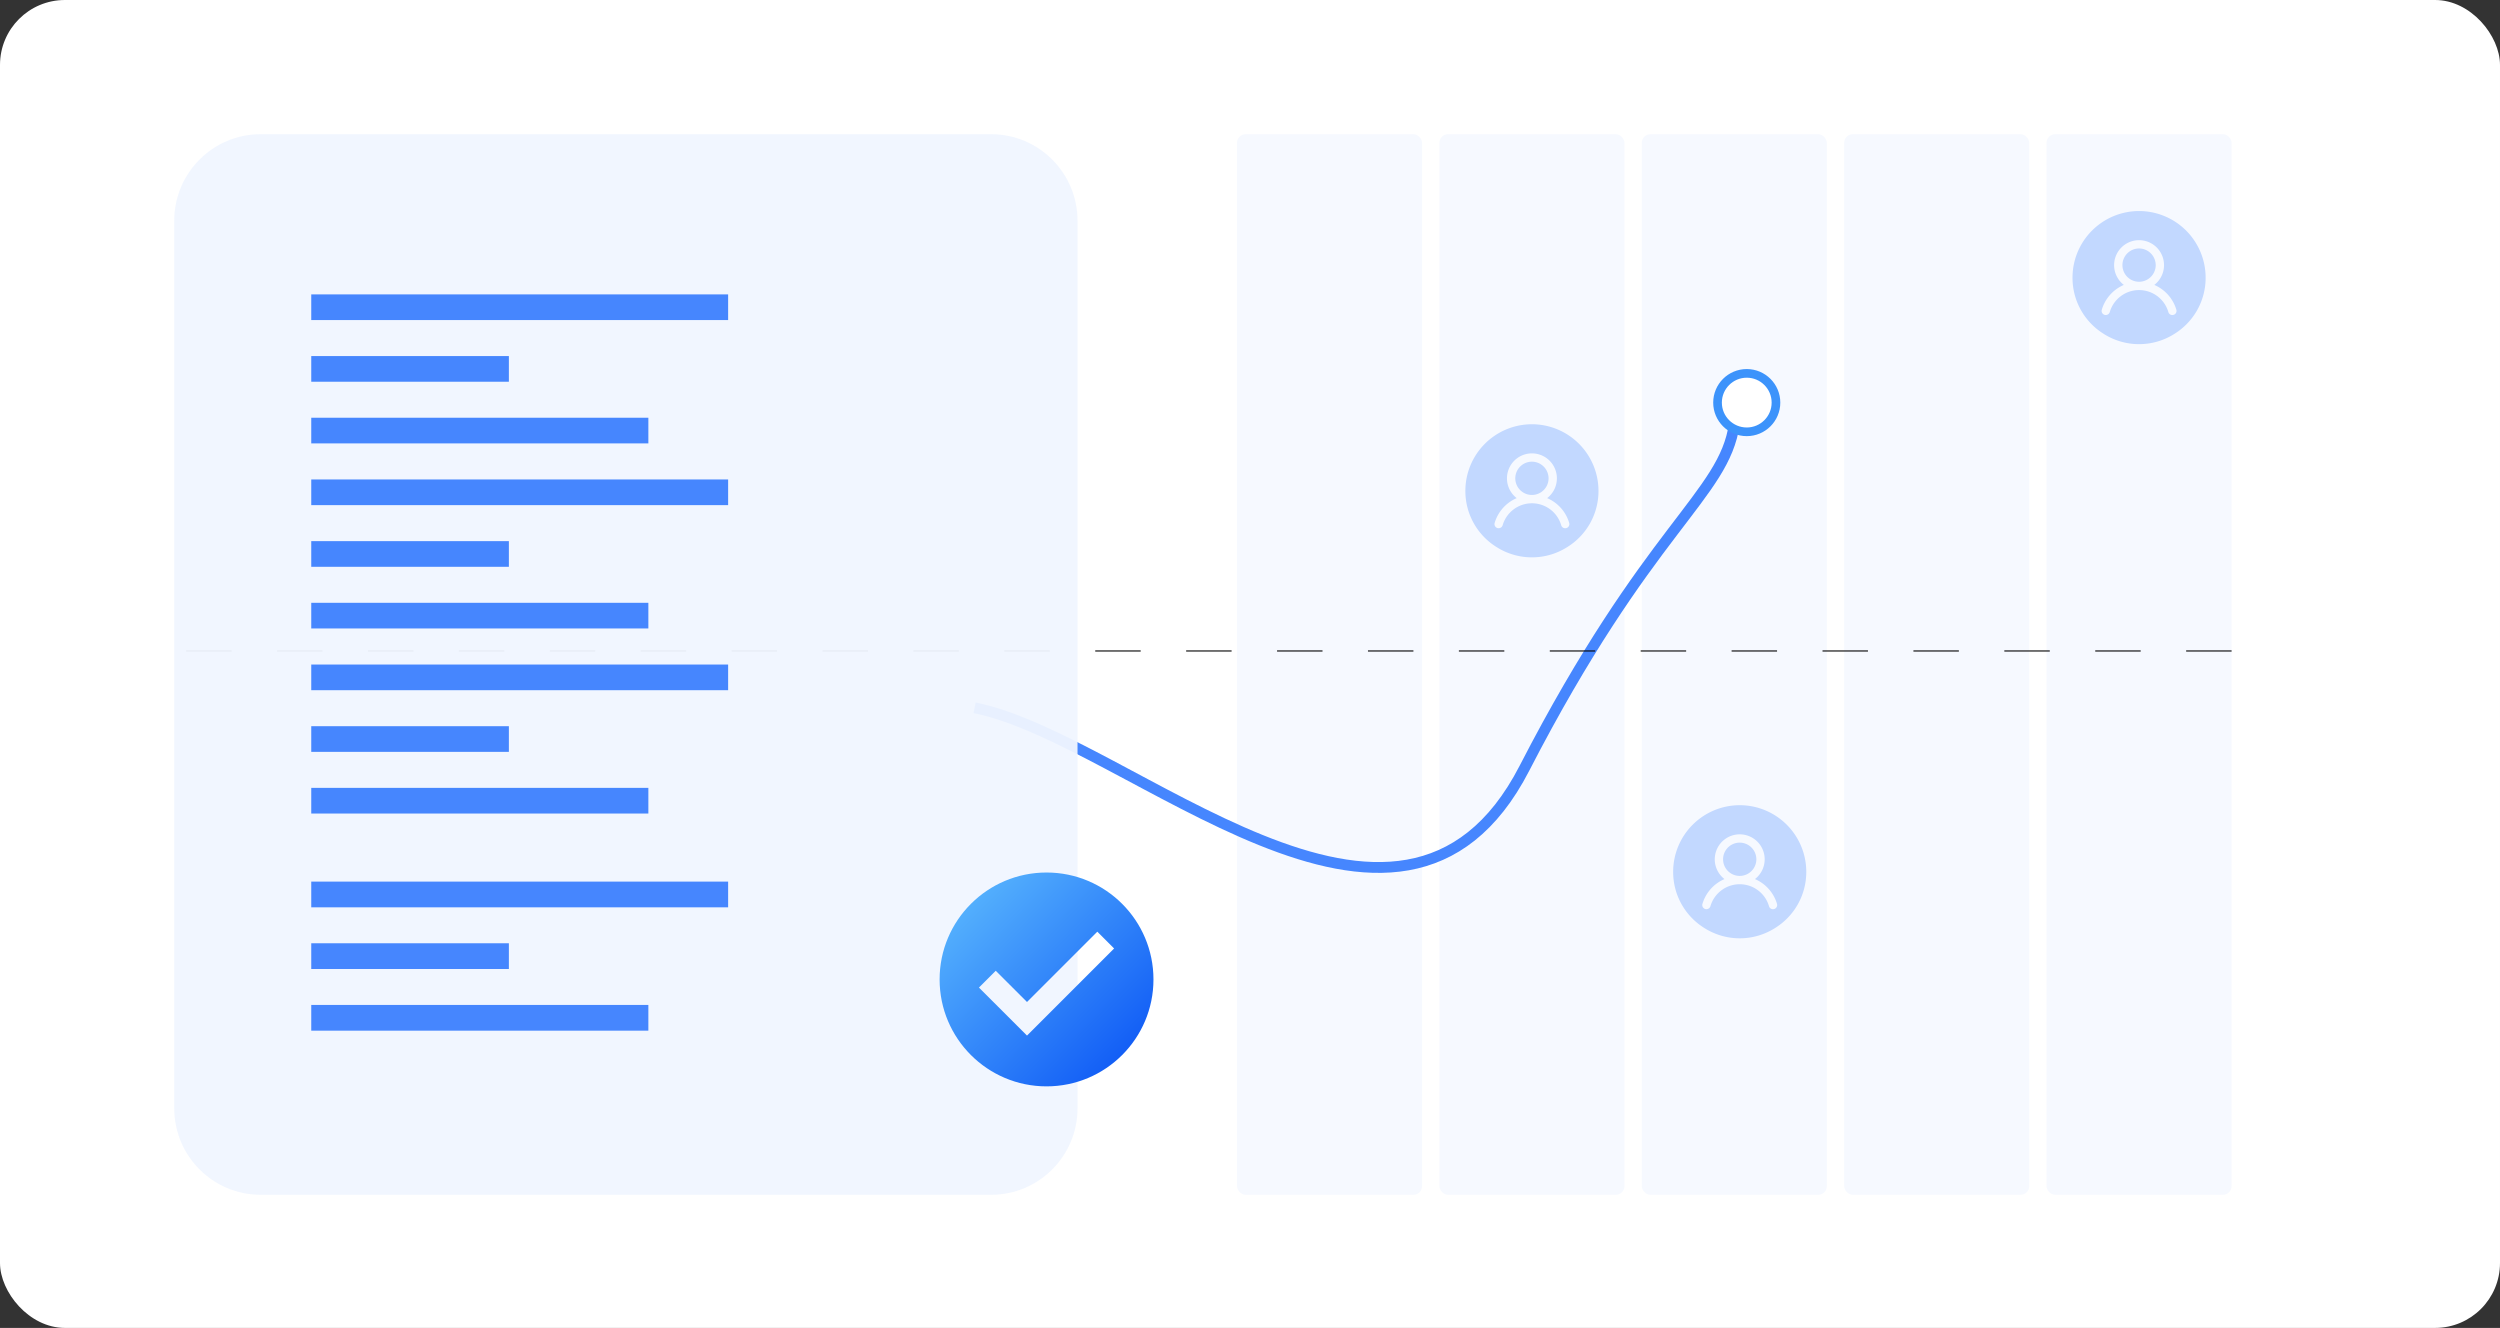 <svg xmlns="http://www.w3.org/2000/svg" width="2310" height="1227" fill="none"><rect width="100%" height="100%" fill="#333333" stroke="none"/><rect width="2310" height="1227" fill="#fff" rx="60"/><rect width="171" height="980" x="1143" y="124" fill="#F6F9FF" rx="8"/><rect width="171" height="980" x="1330" y="124" fill="#F6F9FF" rx="8"/><rect width="171" height="980" x="1517" y="124" fill="#F6F9FF" rx="8"/><path stroke="#4686FE" stroke-width="10" d="M900.5 654c142.83 28.5 393.2 278.8 508 56 114.8-222.8 184.33-251.833 194-318"/><rect width="171" height="980" x="1704" y="124" fill="#F6F9FF" rx="8"/><rect width="171" height="980" x="1891" y="124" fill="#F6F9FF" rx="8"/><path stroke="#000" stroke-dasharray="42 42" d="M2062 601.5H161"/><path fill="#F1F6FF" d="M915.724 1104H240.909c-44.134 0-79.909-35.79-79.909-79.94V203.936C161 159.789 196.775 124 240.909 124h674.815c44.133 0 79.909 35.789 79.909 79.936v820.124c0 44.15-35.776 79.94-79.909 79.94Z" opacity=".95"/><path fill="#4686FE" d="M672.791 814.609H287.592v23.737h385.199v-23.737Zm0-200.609H287.592v23.737h385.199V614Zm0-171H287.592v23.737h385.199V443Zm0-171H287.592v23.737h385.199V272Zm-73.707 656.578H287.592v23.737h311.492v-23.737Zm0-200.609H287.592v23.736h311.492v-23.736Zm0-171H287.592v23.736h311.492v-23.736Zm0-171H287.592v23.736h311.492v-23.736ZM470.201 871.594H287.592v23.736h182.609v-23.736Zm0-200.61H287.592v23.737h182.609v-23.737Zm0-171H287.592v23.737h182.609v-23.737Zm0-171H287.592v23.737h182.609v-23.737Z"/><path fill="url(#a)" d="M966.999 806.203c-54.559 0-98.8 44.241-98.8 98.8 0 54.56 44.241 98.797 98.8 98.797 54.561 0 98.801-44.237 98.801-98.797 0-54.559-44.24-98.8-98.801-98.8Zm-18.047 150.681-44.394-44.372 15.522-15.523 28.872 28.85 64.968-64.966 15.52 15.522-80.488 80.489Z"/><circle cx="1614" cy="372" r="27" fill="#fff" stroke="#3C93FB" stroke-width="8"/><g clip-path="url(#b)"><path fill="#C2D8FF" d="M1415.5 392a61.585 61.585 0 0 0-43.46 18.037A61.573 61.573 0 0 0 1354 453.5a60.847 60.847 0 0 0 7.59 29.672 60.934 60.934 0 0 0 21.08 22.219 60.882 60.882 0 0 0 65.66 0 60.934 60.934 0 0 0 21.08-22.219A60.847 60.847 0 0 0 1477 453.5a61.573 61.573 0 0 0-18.04-43.463A61.585 61.585 0 0 0 1415.5 392Zm31.83 95.94c-.36.089-.72.14-1.08.154-.83.01-1.65-.256-2.32-.757a3.79 3.79 0 0 1-1.37-2.011 28.197 28.197 0 0 0-27.06-20.294 28.197 28.197 0 0 0-27.06 20.294 3.892 3.892 0 0 1-4.77 2.614 3.818 3.818 0 0 1-1.33-.688c-.4-.316-.72-.707-.97-1.15a4 4 0 0 1-.45-1.433c-.05-.502 0-1.011.14-1.495 1.5-5.082 4.11-9.77 7.63-13.73a36.005 36.005 0 0 1 12.74-9.179 23.149 23.149 0 0 1-8.01-11.606 23.093 23.093 0 0 1 8.65-25.42 23.071 23.071 0 0 1 26.86 0 23.093 23.093 0 0 1 8.65 25.42 23.087 23.087 0 0 1-8.01 11.606 36.005 36.005 0 0 1 12.74 9.179 36.026 36.026 0 0 1 7.63 13.73c.14.484.19.993.14 1.495a4 4 0 0 1-.45 1.433c-.25.443-.57.834-.97 1.15-.39.315-.85.549-1.33.688Zm-16.45-45.971c0 3.041-.91 6.013-2.6 8.542a15.371 15.371 0 0 1-23.65 2.33 15.36 15.36 0 0 1-3.33-16.756 15.37 15.37 0 0 1 14.2-9.491c4.07.012 7.98 1.635 10.86 4.516a15.463 15.463 0 0 1 4.52 10.859Z"/></g><g clip-path="url(#c)"><path fill="#C2D8FF" d="M1607.5 744a61.585 61.585 0 0 0-43.46 18.037A61.573 61.573 0 0 0 1546 805.5a60.847 60.847 0 0 0 7.59 29.672 60.934 60.934 0 0 0 21.08 22.219 60.882 60.882 0 0 0 65.66 0 60.934 60.934 0 0 0 21.08-22.219A60.847 60.847 0 0 0 1669 805.5a61.573 61.573 0 0 0-18.04-43.463A61.585 61.585 0 0 0 1607.5 744Zm31.83 95.94c-.36.089-.72.14-1.08.154-.83.01-1.65-.256-2.32-.757a3.79 3.79 0 0 1-1.37-2.011 28.197 28.197 0 0 0-27.06-20.294 28.197 28.197 0 0 0-27.06 20.294 3.892 3.892 0 0 1-4.77 2.614 3.818 3.818 0 0 1-1.33-.688c-.4-.316-.72-.707-.97-1.15a4 4 0 0 1-.45-1.433c-.05-.502 0-1.011.14-1.495 1.5-5.082 4.11-9.77 7.63-13.73a36.005 36.005 0 0 1 12.74-9.179 23.149 23.149 0 0 1-8.01-11.606 23.093 23.093 0 0 1 8.65-25.42 23.071 23.071 0 0 1 26.86 0 23.093 23.093 0 0 1 8.65 25.42 23.087 23.087 0 0 1-8.01 11.606 36.005 36.005 0 0 1 12.74 9.179 36.026 36.026 0 0 1 7.63 13.73c.14.484.19.993.14 1.495a4 4 0 0 1-.45 1.433c-.25.443-.57.834-.97 1.15-.39.315-.85.549-1.33.688Zm-16.45-45.971c0 3.041-.91 6.013-2.6 8.542a15.371 15.371 0 0 1-23.65 2.33 15.36 15.36 0 0 1-3.33-16.756 15.37 15.37 0 0 1 14.2-9.491c4.07.012 7.98 1.635 10.86 4.516a15.463 15.463 0 0 1 4.52 10.859Z"/></g><g clip-path="url(#d)"><path fill="#C2D8FF" d="M1976.5 195a61.585 61.585 0 0 0-43.46 18.037A61.573 61.573 0 0 0 1915 256.5a60.847 60.847 0 0 0 7.59 29.672 60.934 60.934 0 0 0 21.08 22.219 60.882 60.882 0 0 0 65.66 0 60.934 60.934 0 0 0 21.08-22.219A60.847 60.847 0 0 0 2038 256.5a61.573 61.573 0 0 0-18.04-43.463A61.585 61.585 0 0 0 1976.5 195Zm31.83 95.94c-.36.089-.72.14-1.08.154-.83.01-1.65-.256-2.32-.757a3.79 3.79 0 0 1-1.37-2.011 28.197 28.197 0 0 0-27.06-20.294 28.197 28.197 0 0 0-27.06 20.294 3.892 3.892 0 0 1-4.77 2.614 3.818 3.818 0 0 1-1.33-.688c-.4-.316-.72-.707-.97-1.15a4 4 0 0 1-.45-1.433c-.05-.502 0-1.011.14-1.495 1.5-5.082 4.11-9.77 7.63-13.73a36.005 36.005 0 0 1 12.74-9.179 23.149 23.149 0 0 1-8.01-11.606 23.093 23.093 0 0 1 8.65-25.42 23.071 23.071 0 0 1 26.86 0 23.093 23.093 0 0 1 8.65 25.42 23.087 23.087 0 0 1-8.01 11.606 36.005 36.005 0 0 1 12.74 9.179 36.026 36.026 0 0 1 7.63 13.73c.14.484.19.993.14 1.495a4 4 0 0 1-.45 1.433c-.25.443-.57.834-.97 1.15-.39.315-.85.549-1.33.688Zm-16.45-45.971c0 3.041-.91 6.013-2.6 8.542a15.371 15.371 0 0 1-23.65 2.33 15.36 15.36 0 0 1-3.33-16.756 15.37 15.37 0 0 1 14.2-9.491c4.07.012 7.98 1.635 10.86 4.516a15.463 15.463 0 0 1 4.52 10.859Z"/></g><defs><clipPath id="b"><path fill="#fff" d="M1354 392h123v123h-123z"/></clipPath><clipPath id="c"><path fill="#fff" d="M1546 744h123v123h-123z"/></clipPath><clipPath id="d"><path fill="#fff" d="M1915 195h123v123h-123z"/></clipPath><linearGradient id="a" x1="852.304" x2="1078.97" y1="791.427" y2="1015.88" gradientUnits="userSpaceOnUse"><stop stop-color="#67C8FF"/><stop offset="1" stop-color="#0047F4"/></linearGradient></defs></svg>